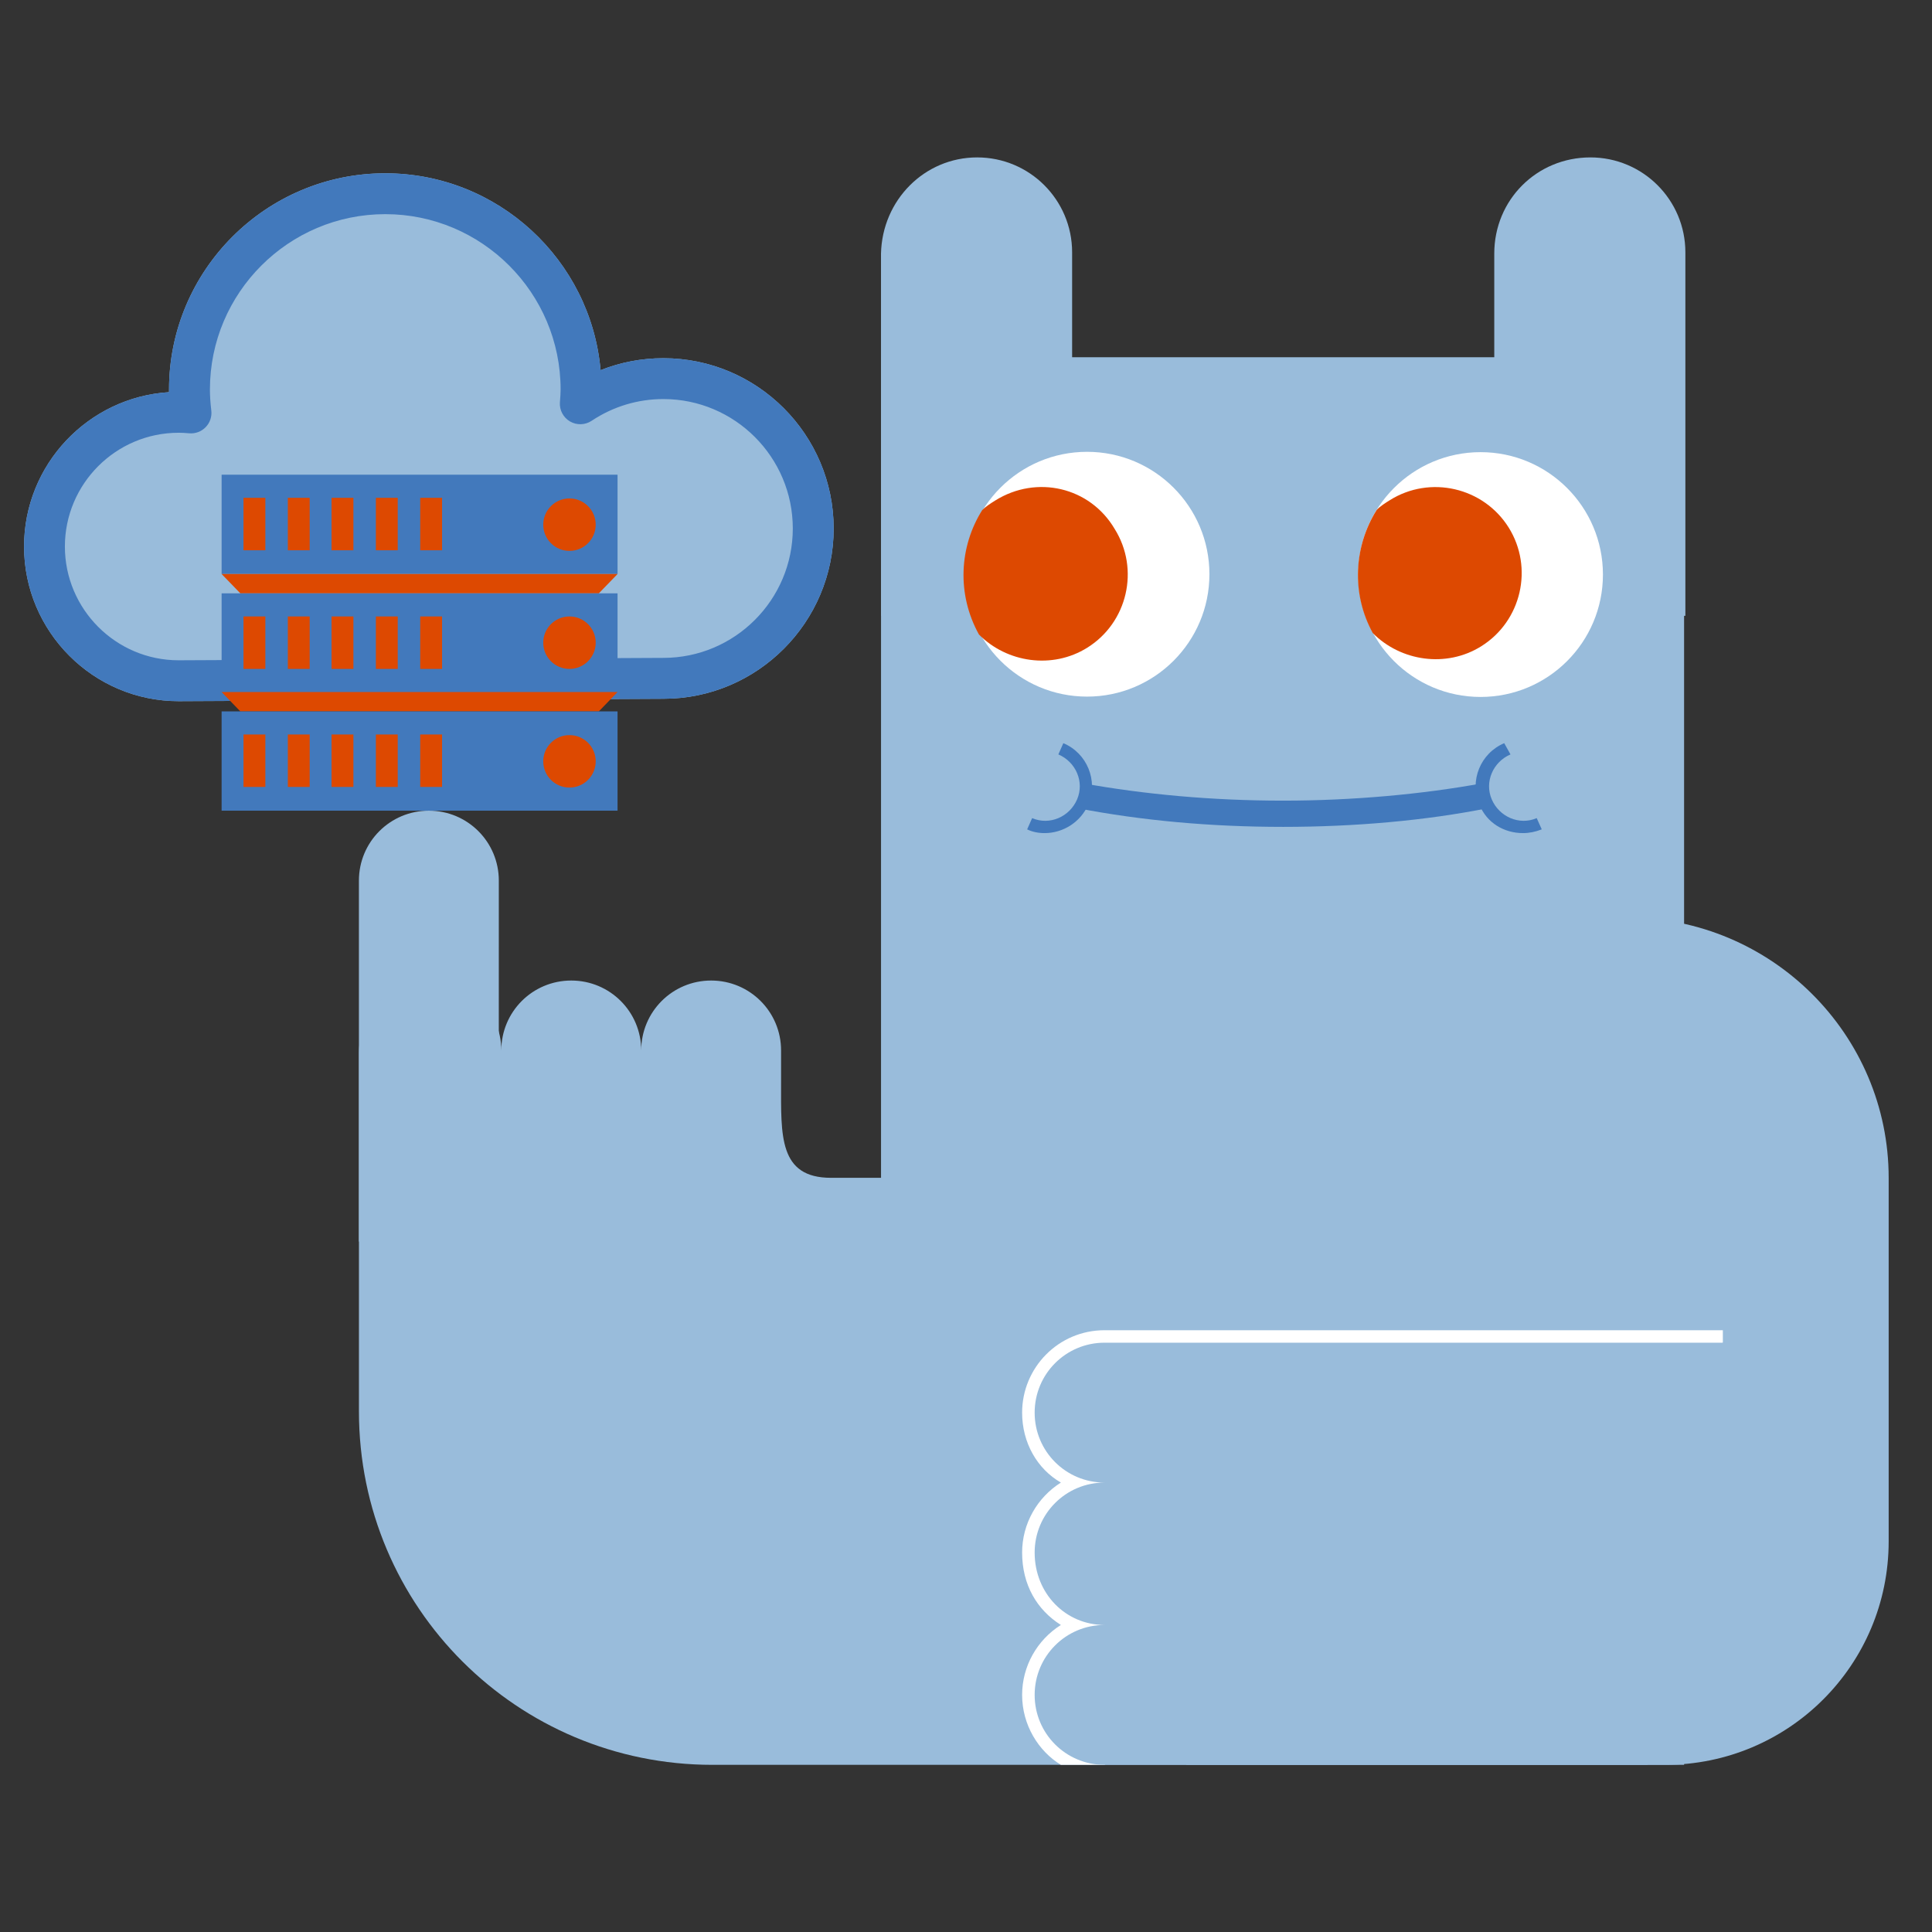 <?xml version="1.0" encoding="utf-8"?>
<!-- Generator: Adobe Illustrator 16.0.4, SVG Export Plug-In . SVG Version: 6.00 Build 0)  -->
<!DOCTYPE svg PUBLIC "-//W3C//DTD SVG 1.1//EN" "http://www.w3.org/Graphics/SVG/1.1/DTD/svg11.dtd">
<svg version="1.1" id="Warstwa_1" xmlns="http://www.w3.org/2000/svg" xmlns:xlink="http://www.w3.org/1999/xlink" x="0px" y="0px"
	 width="1417.32px" height="1417.32px" viewBox="0 0 1417.32 1417.32" enable-background="new 0 0 1417.32 1417.32"
	 xml:space="preserve">
<rect x="0" y="0" width="1417.32" height="1417.32" fill="#333333" stroke="none"/>
<g>
	<path fill="#99BCDB" d="M263.3,646.024c0-28.392,22.915-51.307,51.328-51.307c28.393,0,51.307,22.915,51.307,51.307
		c0-28.392-0.032,269.312-0.032,269.312l-102.613-4.531C263.3,910.805,263.3,615.788,263.3,646.024z"/>
</g>
<g>
	<g>
		<path fill="#99BCDB" d="M1385.532,864.124v266.558c0,90.688-73.324,164.01-164.011,164.01H870.346V673.101h323.197
			C1299.668,673.101,1385.532,758.964,1385.532,864.124z"/>
	</g>
	<g>
		<path fill="#99BCDB" d="M310.976,719.324c31.141-2.751,56.783,21.066,56.783,51.306c0-28.392,22.915-51.306,51.329-51.306
			c28.392,0,51.306,22.914,51.306,51.306c0-28.392,22.916-51.306,51.296-51.306c28.393,0,51.308,22.914,51.308,51.306v23.796
			c0,38.484-1.825,69.626,36.66,69.626h36.67v-69.626V262.074h589.123V1294.69H522.591c-142.914,0-259.271-115.434-259.271-259.281
			V772.477C263.321,745.891,282.542,722.072,310.976,719.324z"/>
	</g>
	<g>
		<path fill="#99BCDB" d="M1096.199,186.027v265.725h140.195V185.125c0-38.485-31.184-69.646-69.668-69.646l0,0
			C1127.338,115.479,1096.199,146.641,1096.199,186.027z"/>
		<path fill="#99BCDB" d="M646.305,186.027v265.725h140.207V185.125c0-38.485-31.183-69.646-69.679-69.646l0,0
			C678.348,115.479,647.207,146.641,646.305,186.027z"/>
	</g>
</g>
<g>
	<g>
		<path fill="#4279BC" d="M790.163,592.851l3.651-18.318c45.829,8.247,95.31,12.82,147.541,12.82
			c50.384,0,101.711-4.573,146.596-12.82l3.693,18.318c-45.83,9.17-98.06,13.745-150.29,13.745
			C888.181,606.596,837.798,602.021,790.163,592.851z"/>
	</g>
	<g>
		<path fill="#4279BC" d="M753.524,608.42l3.649-8.246c12.843,5.498,27.49-0.924,32.988-13.745
			c5.497-12.822-0.902-27.489-13.745-32.987l3.65-8.246c17.438,7.323,25.687,27.488,18.342,44.906
			c-5.498,12.821-18.342,21.068-32.086,21.068C761.771,611.169,757.175,610.267,753.524,608.42z"/>
	</g>
	<g>
		<path fill="#4279BC" d="M1085.202,590.102c-7.347-17.418,0.901-37.561,18.298-44.906l4.597,8.246
			c-12.8,5.498-19.243,20.166-13.746,32.987c5.498,12.821,20.19,19.243,32.987,13.745l3.693,8.246
			c-4.596,1.825-9.191,2.749-13.744,2.749C1103.543,611.169,1090.702,603.846,1085.202,590.102z"/>
	</g>
</g>
<g>
	<g>
		<path fill="#FFFFFF" d="M1086.148,331.7c49.567,0,89.77,40.205,89.77,89.792c0,49.588-40.204,89.792-89.77,89.792
			c-49.611,0-89.812-40.204-89.812-89.792C996.336,371.903,1036.537,331.7,1086.148,331.7z"/>
	</g>
	<path fill="#DD4901" d="M1106.764,386.991c18.428,29.53,9.409,68.671-20.143,87.128c-25.643,16.034-59.06,10.997-79.548-9.696
		c-15.935-28.97-13.872-63.741,2.921-90.414c2.62-2.728,6.529-5.165,9.622-7.099
		C1049.122,348.431,1088.253,357.473,1106.764,386.991z"/>
</g>
<g>
	<g>
		<path fill="#FFFFFF" d="M797.467,331.454c49.566,0,89.769,40.203,89.769,89.791c0,49.6-40.203,89.792-89.771,89.792
			c-49.61,0-89.823-40.193-89.823-89.792C707.642,371.657,747.854,331.454,797.467,331.454z"/>
	</g>
	<path fill="#DD4901" d="M817.738,388.065c18.47,29.506,9.448,68.636-20.103,87.085c-25.643,16.031-59.069,10.995-79.493-9.697
		c-16.45-29.735-14.367-64.525,2.386-91.199c2.62-2.726,6.527-5.165,9.62-7.108C760.482,348.216,799.612,357.235,817.738,388.065z"
		/>
</g>
<g>
	<path fill="#99BCDB" d="M17.645,400.929c0,62.55,50.898,113.458,113.438,113.458l355.646-1.762
		c68.809,0,124.849-56.041,124.849-124.917c0-68.874-56.04-124.927-124.936-124.927c-15.925,0-31.495,2.986-46.047,8.773
		c-7.194-80.847-75.305-144.427-157.988-144.427c-87.462,0-158.602,71.15-158.602,158.612c0,0.633,0,1.309,0,1.954
		C64.751,291.347,17.645,340.741,17.645,400.929z"/>
	<path fill="#4279BC" d="M17.645,400.929c0,62.55,50.898,113.458,113.438,113.458l105.36-0.504
		c8.27-0.043,14.959-6.797,14.905-15.088c-0.042-8.246-6.742-14.914-14.99-14.914c-0.022,0-0.043,0-0.065,0l-105.297,0.504
		c-45.938,0-83.392-37.455-83.392-83.456s37.433-83.457,83.457-83.457c2.288,0,4.746,0.108,7.698,0.397
		c4.51,0.398,8.966-1.235,12.113-4.488c3.167-3.232,4.682-7.743,4.133-12.231c-0.676-5.734-1.008-10.771-1.008-15.408
		c0-70.926,57.706-128.633,128.631-128.633s128.632,57.707,128.632,128.633c0,2.683-0.225,5.498-0.441,8.481l-0.073,0.925
		c-0.41,5.691,2.47,11.146,7.418,14.035c4.94,2.876,11.104,2.683,15.871-0.484c15.613-10.428,33.803-15.945,52.627-15.945
		c52.358,0,94.935,42.598,94.935,94.935c0,52.359-42.598,94.936-94.935,94.936l-98.394,0.483
		c-8.269,0.021-14.947,6.775-14.904,15.065c0.022,8.246,6.754,14.935,14.98,14.935c0.022,0,0.043,0,0.086,0l98.297-0.483
		c68.81,0,124.851-56.041,124.851-124.917c0-68.874-56.041-124.926-124.936-124.926c-15.925,0-31.496,2.985-46.047,8.773
		c-7.195-80.847-75.305-144.427-157.988-144.427c-87.462,0-158.602,71.15-158.602,158.612c0,0.633,0,1.309,0,1.954
		C64.751,291.347,17.645,340.741,17.645,400.929z"/>
	<g>
		<g>
			<rect x="162.575" y="348.237" fill="#4279BC" width="290.465" height="72.836"/>
			<polygon fill="#DD4901" points="453.041,421.095 162.575,421.095 176.322,435.28 439.296,435.28 			"/>
			<g>
				<rect x="178.631" y="365.194" fill="#DD4901" width="16.031" height="38.484"/>
				<rect x="211.155" y="365.194" fill="#DD4901" width="16.032" height="38.484"/>
				<rect x="243.22" y="365.194" fill="#DD4901" width="16.032" height="38.484"/>
				<rect x="275.746" y="365.194" fill="#DD4901" width="16.032" height="38.484"/>
				<rect x="308.271" y="365.194" fill="#DD4901" width="16.032" height="38.484"/>
			</g>
			<path fill="#DD4901" d="M417.766,365.654c10.621,0,19.243,8.613,19.243,19.243c0,10.631-8.622,19.243-19.243,19.243
				c-10.63,0-19.242-8.613-19.242-19.243S407.136,365.654,417.766,365.654z"/>
		</g>
		<g>
			<rect x="162.575" y="435.28" fill="#4279BC" width="290.465" height="72.836"/>
			<polygon fill="#DD4901" points="453.041,507.676 162.575,507.676 176.322,521.883 439.296,521.883 			"/>
			<g>
				<rect x="178.631" y="452.235" fill="#DD4901" width="16.031" height="38.484"/>
				<rect x="211.155" y="452.235" fill="#DD4901" width="16.032" height="38.484"/>
				<rect x="243.22" y="452.235" fill="#DD4901" width="16.032" height="38.484"/>
				<rect x="275.746" y="452.235" fill="#DD4901" width="16.032" height="38.484"/>
				<rect x="308.271" y="452.235" fill="#DD4901" width="16.032" height="38.484"/>
			</g>
			<path fill="#DD4901" d="M417.766,452.235c10.621,0,19.243,8.612,19.243,19.243c0,10.63-8.622,19.242-19.243,19.242
				c-10.63,0-19.242-8.611-19.242-19.242C398.524,460.847,407.136,452.235,417.766,452.235z"/>
		</g>
		<g>
			<rect x="162.575" y="521.883" fill="#4279BC" width="290.465" height="72.835"/>
			<g>
				<rect x="178.631" y="538.816" fill="#DD4901" width="16.031" height="38.485"/>
				<rect x="211.155" y="538.816" fill="#DD4901" width="16.032" height="38.485"/>
				<rect x="243.22" y="538.816" fill="#DD4901" width="16.032" height="38.485"/>
				<rect x="275.746" y="538.816" fill="#DD4901" width="16.032" height="38.485"/>
				<rect x="308.271" y="538.816" fill="#DD4901" width="16.032" height="38.485"/>
			</g>
			<path fill="#DD4901" d="M417.766,539.277c10.621,0,19.243,8.612,19.243,19.243c0,10.631-8.622,19.243-19.243,19.243
				c-10.63,0-19.242-8.613-19.242-19.243C398.524,547.89,407.136,539.277,417.766,539.277z"/>
		</g>
	</g>
</g>
<path fill="#99BCDB" d="M979.326,631.358c31.141-2.75,56.781,21.067,56.781,51.306c0-28.393,22.937-51.306,51.328-51.306
	c28.391,0,51.328,22.913,51.328,51.306c0-28.393,22.893-51.306,51.285-51.306"/>
<g>
	<path fill="#FFFFFF" d="M778.267,1192.078c-17.44,10.995-28.436,30.237-28.436,51.328c0,21.991,11.94,41.234,28.436,51.284h32.041
		l453.576-309.686v-9.149H810.308c-33.891,0-60.477,27.489-60.477,60.478c0,21.992,10.995,41.232,28.436,51.285
		c-17.44,10.996-28.436,30.237-28.436,51.328C749.831,1162.762,760.826,1181.083,778.267,1192.078z"/>
	<path fill="#99BCDB" d="M810.308,1192.078c-28.393,0-51.285,22.916-51.285,51.328c0,28.392,22.893,51.284,51.285,51.284h398.223
		l64.129-309.686H810.308c-28.393,0-51.285,22.915-51.285,51.328c0,28.392,22.893,51.285,51.285,51.285
		c-28.393,0-51.285,22.915-51.285,51.328C759.022,1169.184,781.916,1192.078,810.308,1192.078z"/>
</g>
</svg>
